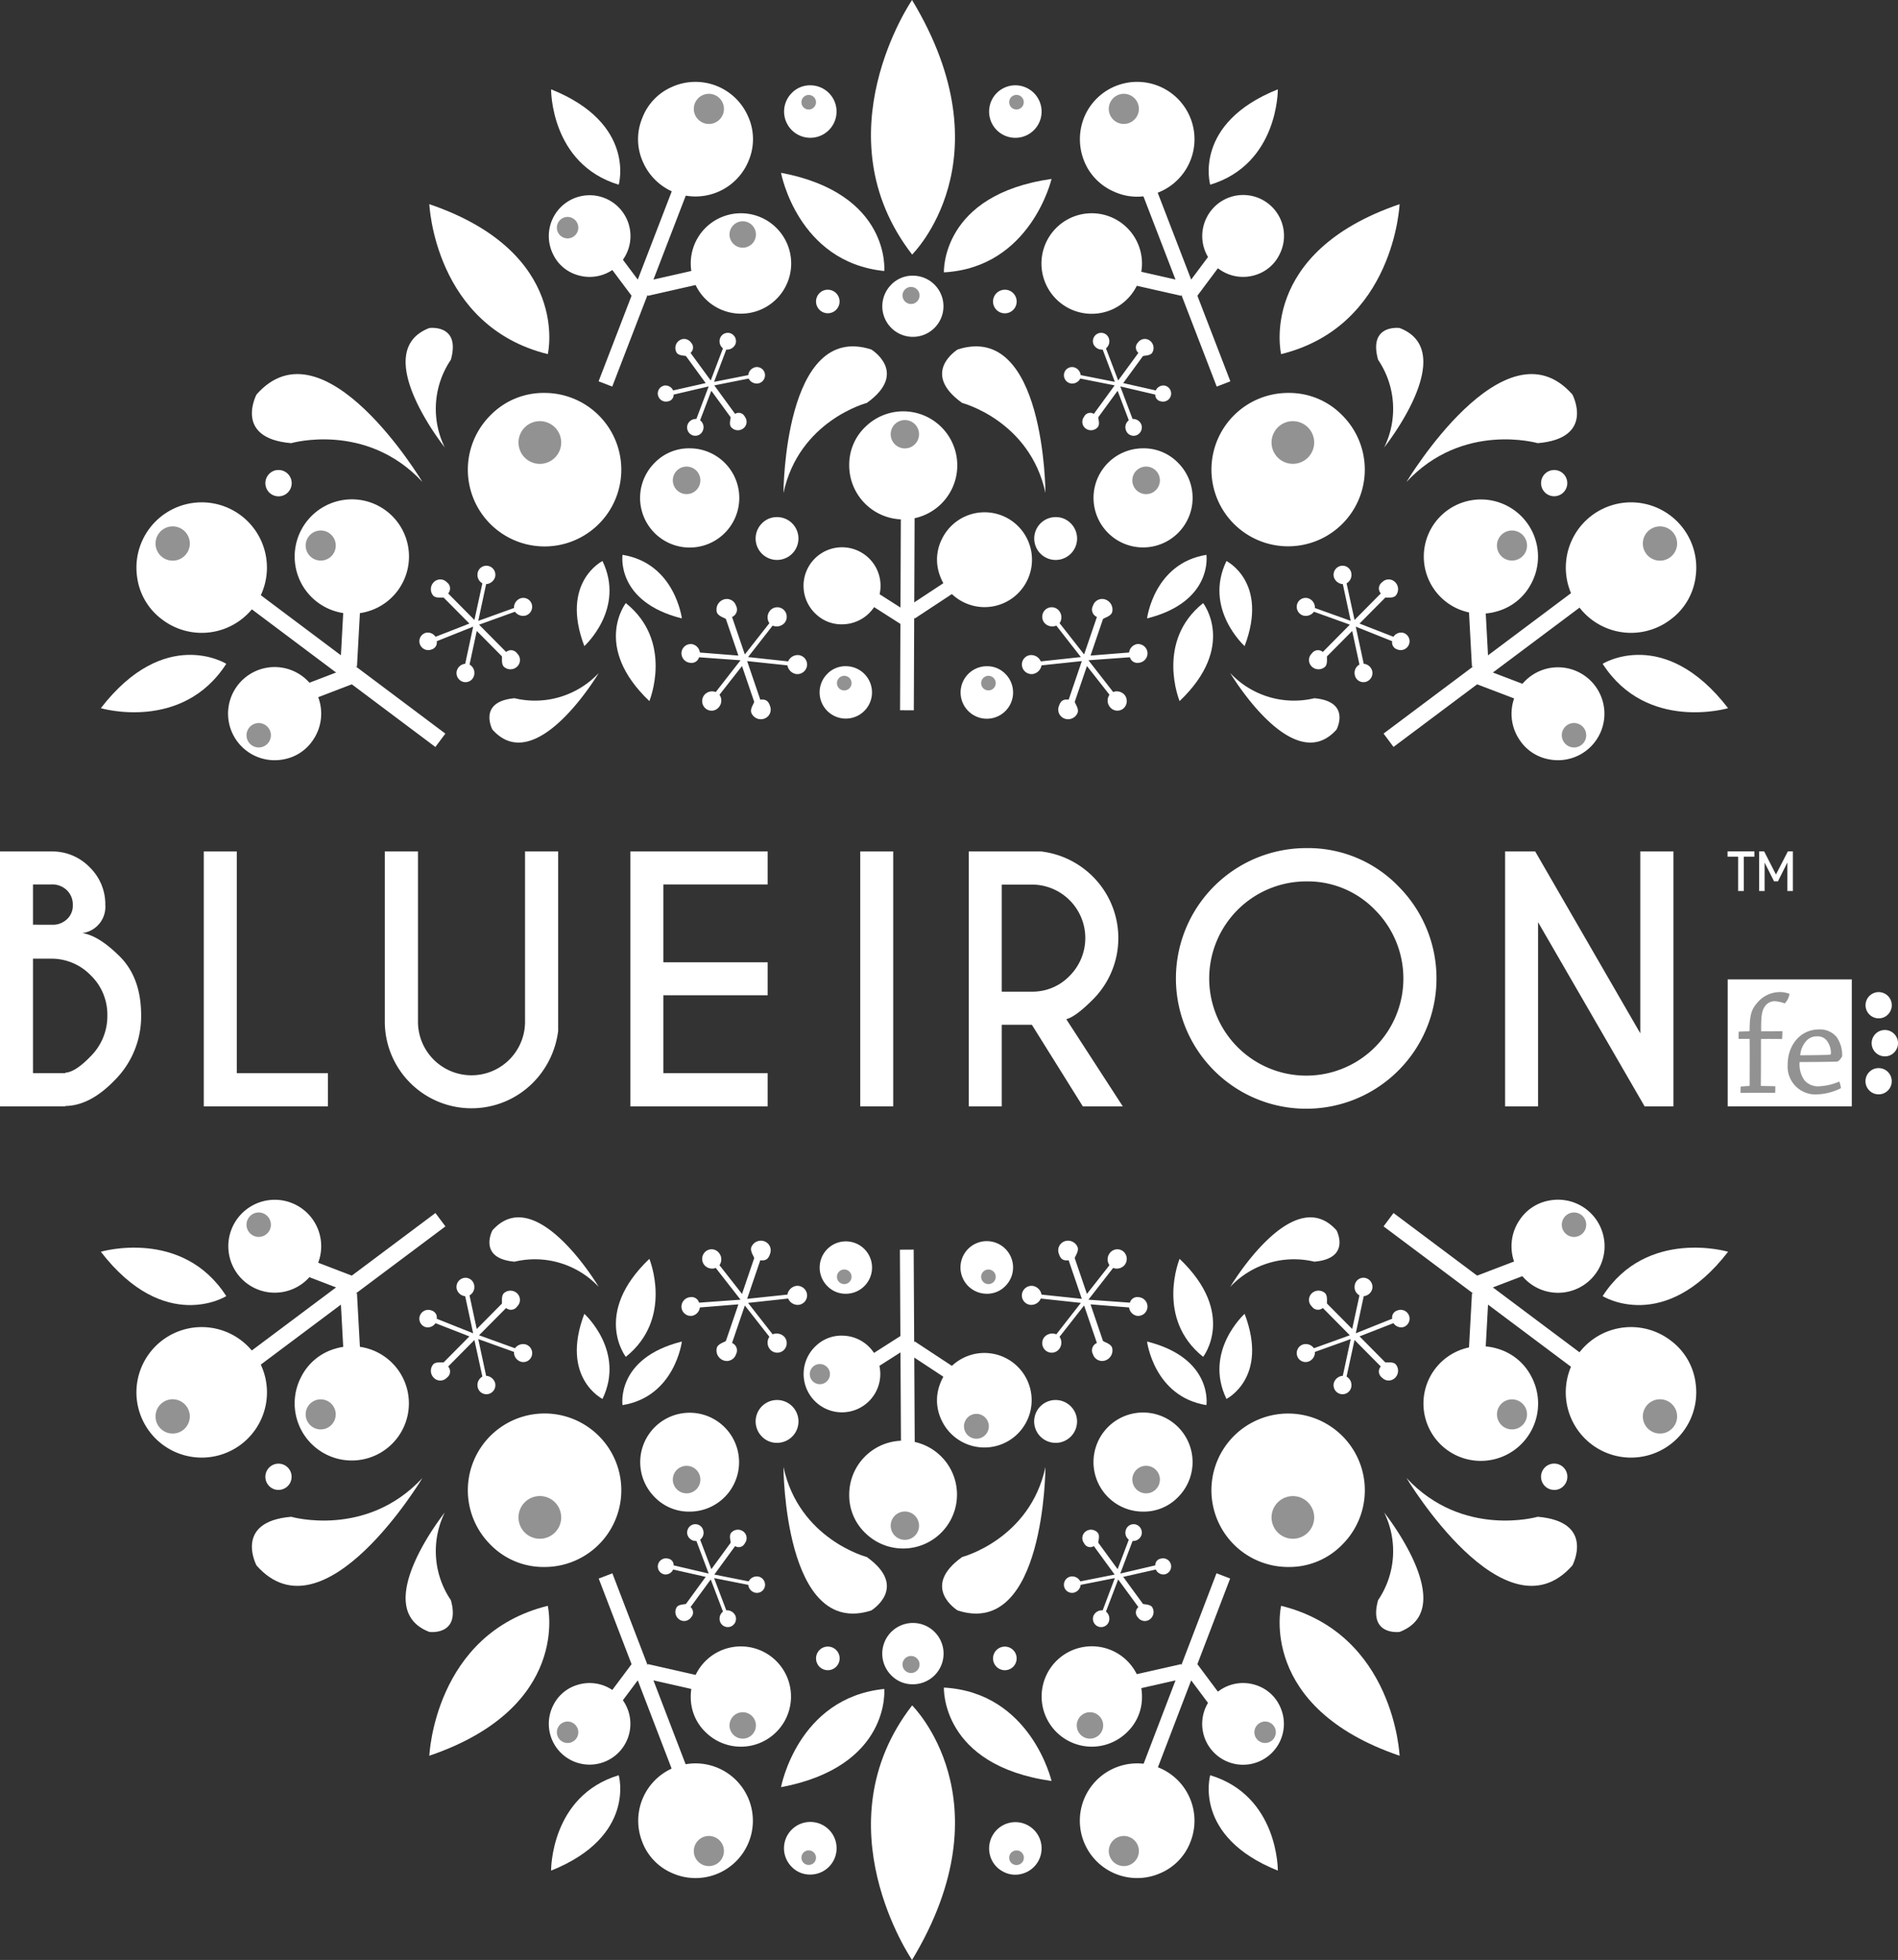 <svg xmlns="http://www.w3.org/2000/svg" xmlns:xlink="http://www.w3.org/1999/xlink" width="298.318" height="307.978" viewBox="0 0 298.318 307.978"><rect x="0" y="0" width="298.318" height="307.978" fill="#333333" stroke="none"/><defs><style>.a{fill:#fff;}.b{clip-path:url(#a);}.c{fill:#929292;}</style><clipPath id="a"><rect class="a" width="298.318" height="307.978"/></clipPath></defs><g class="b"><path class="a" d="M144.606,0s-14.537,21.2.012,40c0,0,15.166-14.863-.012-40" transform="translate(-1.255 0)"/><path class="a" d="M123.881,27.4s2.6,14.053,16.229,15.434c0,0,1.094-12.164-16.229-15.434" transform="translate(-1.125 -0.249)"/><path class="a" d="M166.636,28.374S163.4,42.3,149.721,43.055c0,0-.533-12.205,16.915-14.681" transform="translate(-1.36 -0.258)"/><path class="a" d="M144.757,43.716a4.806,4.806,0,1,1-3.4,1.406,4.646,4.646,0,0,1,3.4-1.406" transform="translate(-1.271 -0.397)"/><path class="c" d="M143.151,46.832a1.339,1.339,0,1,0,1.338-1.332,1.343,1.343,0,0,0-1.338,1.332" transform="translate(-1.3 -0.413)"/><path class="a" d="M137.239,67.664a8.492,8.492,0,1,1-2.539,5.978,8.2,8.2,0,0,1,2.539-5.978" transform="translate(-1.224 -0.593)"/><path class="c" d="M141.916,70.4a2.228,2.228,0,1,0,.025-3.148,2.233,2.233,0,0,0-.025,3.148" transform="translate(-1.283 -0.605)"/><path class="a" d="M149.358,85.515a7.451,7.451,0,1,1-.274,5.68,7.179,7.179,0,0,1,.274-5.68" transform="translate(-1.35 -0.738)"/><path class="a" d="M154.02,86.369a1.953,1.953,0,1,0-.93-2.6,1.956,1.956,0,0,0,.93,2.6" transform="translate(-1.389 -0.751)"/><path class="a" d="M129.416,97.3a6.052,6.052,0,1,1,4.339,1.585,5.806,5.806,0,0,1-4.339-1.585" transform="translate(-1.158 -0.789)"/><path class="a" d="M131.2,93.948a1.586,1.586,0,1,0-2.243.1,1.59,1.59,0,0,0,2.243-.1" transform="translate(-1.167 -0.829)"/><rect class="a" width="31.653" height="2.162" transform="translate(141.466 111.604) rotate(-89.764)"/><rect class="a" width="2.171" height="7.524" transform="matrix(0.538, -0.843, 0.843, 0.538, 135.365, 94.11)"/><rect class="a" width="9.053" height="2.163" transform="matrix(0.835, -0.55, 0.55, 0.835, 142.578, 95.389)"/><path class="a" d="M68.1,32.378S68.9,51.535,86.722,55.941c0,0,3.75-15.941-18.617-23.563" transform="translate(-0.619 -0.294)"/><path class="a" d="M102.95,111.036s3.866-9.349-3.7-15.4c0,0-5.323,6.8,3.7,15.4" transform="translate(-0.887 -0.869)"/><path class="a" d="M92.673,102.332s6.483-5.838,2.855-13.367c0,0-6.678,3.313-2.855,13.367" transform="translate(-0.831 -0.808)"/><path class="a" d="M108.069,97.975s-1.073-8.66-9.326-9.994c0,0-1.112,7.371,9.326,9.994" transform="translate(-0.897 -0.799)"/><path class="a" d="M86.265,62.309A12.062,12.062,0,0,1,94.794,82.9,12.06,12.06,0,0,1,77.741,65.842a11.646,11.646,0,0,1,8.525-3.533" transform="translate(-0.674 -0.566)"/><path class="c" d="M82.243,70.138a3.355,3.355,0,1,0,3.346-3.351,3.351,3.351,0,0,0-3.346,3.351" transform="translate(-0.747 -0.607)"/><path class="a" d="M109.321,71.094a7.795,7.795,0,1,1-5.509,2.281,7.5,7.5,0,0,1,5.509-2.281" transform="translate(-0.922 -0.646)"/><path class="c" d="M106.72,76.149a2.164,2.164,0,1,0,2.162-2.162,2.164,2.164,0,0,0-2.162,2.162" transform="translate(-0.969 -0.672)"/><path class="a" d="M134.132,105.642a4.117,4.117,0,1,1-2.917,1.2,3.974,3.974,0,0,1,2.917-1.2" transform="translate(-1.181 -0.96)"/><path class="c" d="M132.753,108.315a1.148,1.148,0,1,0,1.149-1.146,1.146,1.146,0,0,0-1.149,1.146" transform="translate(-1.206 -0.973)"/><path class="a" d="M123.222,82a3.356,3.356,0,0,1,3.361,3.371,3.364,3.364,0,1,1-5.738-2.387A3.264,3.264,0,0,1,123.222,82" transform="translate(-1.089 -0.745)"/><path class="a" d="M122.1,84.182a.934.934,0,1,0,.934-.931.934.934,0,0,0-.934.931" transform="translate(-1.109 -0.756)"/><path class="a" d="M87.413,14.166s-.124,11.727,10.629,14.988c0,0,2.793-9.624-10.629-14.988" transform="translate(-0.794 -0.129)"/><path class="a" d="M106.6,13.745a9.015,9.015,0,0,1,11.874,4.611,8.672,8.672,0,0,1,.161,6.894A9.009,9.009,0,0,1,102,25.624a8.669,8.669,0,0,1-.157-6.894,8.689,8.689,0,0,1,4.763-4.985" transform="translate(-0.919 -0.118)"/><path class="c" d="M110.252,18.2a2.368,2.368,0,1,0,1.207-3.12,2.362,2.362,0,0,0-1.207,3.12" transform="translate(-1 -0.135)"/><path class="a" d="M111.962,36.035a7.9,7.9,0,0,1,13.387,5.813,7.894,7.894,0,1,1-13.387-5.813" transform="translate(-0.995 -0.307)"/><path class="c" d="M116.3,38.611a2.075,2.075,0,1,0,.046-2.935,2.069,2.069,0,0,0-.046,2.935" transform="translate(-1.051 -0.319)"/><path class="a" d="M87.734,40.261a6.418,6.418,0,1,1,3.719,3.209,6.154,6.154,0,0,1-3.719-3.209" transform="translate(-0.791 -0.281)"/><path class="c" d="M90.774,37.59a1.685,1.685,0,1,0-2.265-.743,1.685,1.685,0,0,0,2.265.743" transform="translate(-0.802 -0.312)"/><rect class="a" width="33.627" height="2.299" transform="translate(94.084 59.919) rotate(-68.936)"/><rect class="a" width="2.299" height="7.996" transform="translate(94.62 40.261) rotate(-36.806)"/><rect class="a" width="9.622" height="2.3" transform="translate(101.308 44.243) rotate(-12.772)"/><path class="a" d="M15.994,112.223S28.8,116,35.711,105.249c0,0-9.659-6.054-19.717,6.974" transform="translate(-0.145 -0.943)"/><path class="a" d="M21.737,91.319a10.256,10.256,0,0,1,8.745-11.562,10.254,10.254,0,1,1-4.769,18.334,9.891,9.891,0,0,1-3.976-6.772" transform="translate(-0.196 -0.723)"/><path class="c" d="M27.737,88.833a2.694,2.694,0,1,0-3.041-2.3,2.695,2.695,0,0,0,3.041,2.3" transform="translate(-0.224 -0.758)"/><path class="a" d="M47.8,92.412A8.992,8.992,0,0,1,58.333,79.567,8.987,8.987,0,1,1,47.8,92.412" transform="translate(-0.424 -0.719)"/><path class="c" d="M51.966,88.572a2.364,2.364,0,1,0-3.2-.965,2.37,2.37,0,0,0,3.2.965" transform="translate(-0.44 -0.764)"/><path class="a" d="M44.885,120.286a7.32,7.32,0,1,1,4.668-3.078,7.039,7.039,0,0,1-4.668,3.078" transform="translate(-0.329 -0.961)"/><path class="c" d="M42.9,116.21a1.917,1.917,0,1,0-1.517,2.248A1.921,1.921,0,0,0,42.9,116.21" transform="translate(-0.355 -1.041)"/><rect class="a" width="2.622" height="38.284" transform="translate(37.798 94.412) rotate(-53.139)"/><rect class="a" width="9.098" height="2.616" transform="translate(46.12 108.24) rotate(-20.952)"/><path class="a" d="M54.578,94.525l2.619.142-.6,10.936-2.611-.144Z" transform="translate(-0.49 -0.859)"/><path class="a" d="M66.764,76.277S51.3,50.464,40.678,62.532c0,0-3.651,6.88,5.453,7.643,0,0,11.8-3.413,20.633,6.1" transform="translate(-0.363 -0.539)"/><path class="a" d="M70.492,70.78S58.438,55.7,68.071,52.014c0,0,4.955-.653,3.376,4.993a13.738,13.738,0,0,0-.955,13.773" transform="translate(-0.584 -0.472)"/><path class="a" d="M94.812,106.725s-9.863,16.6-16.712,8.882c0,0-2.35-4.406,3.482-4.922a13.758,13.758,0,0,0,13.23-3.96" transform="translate(-0.705 -0.969)"/><path class="a" d="M124.269,77.973s.074-26.983,13.8-22.559c0,0,5.964,3.631-.7,8.4,0,0-10.66,2.777-13.1,14.162" transform="translate(-1.129 -0.499)"/><path class="a" d="M119.612,58.194a1.414,1.414,0,0,0-1.054,1.227l-5.376,1.062L115.1,55.41a1.439,1.439,0,0,0,1.429-.832,1.313,1.313,0,0,0-.744-1.719,1.293,1.293,0,0,0-1.673.809,1.421,1.421,0,0,0,.465,1.552l-1.922,5.047-3.174-4.342a1.1,1.1,0,0,0,.071-1.62,1.314,1.314,0,0,0-1.849-.315,1.432,1.432,0,0,0-.382,1.937c.358.5,1.367.4,1.461.527l3.081,4.221-5.117,1.155a1.32,1.32,0,0,0-1.359-.769,1.266,1.266,0,0,0-1.02,1.523,1.281,1.281,0,0,0,1.581.957,1.028,1.028,0,0,0,.877-1.058l5.509-1.286L110.4,66.312a1.394,1.394,0,0,0-1.363.843,1.32,1.32,0,0,0,.757,1.721,1.274,1.274,0,0,0,1.654-.815,1.351,1.351,0,0,0-.461-1.538l1.764-4.642,3.017,4.137c.092.129-.29,1.039.063,1.539a1.4,1.4,0,0,0,1.931.253,1.3,1.3,0,0,0,.256-1.846,1.064,1.064,0,0,0-1.534-.452l-3.265-4.476,5.4-1.073a1.436,1.436,0,0,0,1.474.771,1.317,1.317,0,0,0,1.072-1.546,1.279,1.279,0,0,0-1.559-.994" transform="translate(-0.948 -0.479)"/><path class="a" d="M126.444,103.8a1.64,1.64,0,0,0-1.585.991l-6.3-.679,3.862-4.941a1.659,1.659,0,0,0,1.873-.43,1.51,1.51,0,0,0-.237-2.146,1.486,1.486,0,0,0-2.122.319,1.632,1.632,0,0,0-.027,1.872l-3.856,4.913-2.011-5.888a1.265,1.265,0,0,0,.626-1.765,1.515,1.515,0,0,0-1.929-.983,1.66,1.66,0,0,0-1.083,2.014c.227.671,1.37.9,1.428,1.079l1.958,5.723-6.056-.483a1.535,1.535,0,0,0-1.235-1.318,1.47,1.47,0,0,0-1.656,1.331,1.5,1.5,0,0,0,1.423,1.605,1.2,1.2,0,0,0,1.335-.869l6.526.469-3.9,4.993a1.592,1.592,0,0,0-1.792.46,1.527,1.527,0,0,0,.248,2.168,1.469,1.469,0,0,0,2.1-.337,1.574,1.574,0,0,0,.031-1.861l3.541-4.515,1.91,5.6c.058.172-.676,1.049-.449,1.728a1.611,1.611,0,0,0,2.038.94,1.508,1.508,0,0,0,.919-1.95c-.223-.656-.515-1.167-1.544-1.031l-2.066-6.064,6.332.67a1.675,1.675,0,0,0,1.364,1.361,1.53,1.53,0,0,0,1.718-1.343,1.492,1.492,0,0,0-1.383-1.636" transform="translate(-0.982 -0.863)"/><path class="a" d="M82.33,94.867a1.533,1.533,0,0,0-.936,1.486l-5.62,2.023L77.011,92.6a1.57,1.57,0,0,0,1.414-1.134,1.431,1.431,0,0,0-1.089-1.727,1.4,1.4,0,0,0-1.665,1.139,1.535,1.535,0,0,0,.748,1.6l-1.248,5.755-4.127-4.168a1.189,1.189,0,0,0-.2-1.752,1.423,1.423,0,0,0-2.036-.041,1.556,1.556,0,0,0-.1,2.146c.47.481,1.538.206,1.662.336L74.382,98.8l-5.33,2.079a1.435,1.435,0,0,0-1.585-.61,1.379,1.379,0,0,0-.854,1.807,1.4,1.4,0,0,0,1.861.779,1.133,1.133,0,0,0,.776-1.282l5.727-2.29-1.254,5.833a1.516,1.516,0,0,0-1.328,1.135,1.434,1.434,0,0,0,1.1,1.73,1.388,1.388,0,0,0,1.644-1.148,1.493,1.493,0,0,0-.736-1.589l1.135-5.282,3.933,3.964c.118.127-.147,1.172.326,1.653a1.523,1.523,0,0,0,2.119-.045,1.424,1.424,0,0,0-.025-2.032,1.171,1.171,0,0,0-1.734-.238L75.9,98.973l5.645-2.035a1.578,1.578,0,0,0,1.718.59,1.436,1.436,0,0,0,.9-1.842,1.394,1.394,0,0,0-1.84-.819" transform="translate(-0.604 -0.815)"/><path class="a" d="M131.291,45.943a1.849,1.849,0,1,1-1.313.542,1.783,1.783,0,0,1,1.313-.542" transform="translate(-1.176 -0.417)"/><path class="a" d="M44.16,74.53a2.069,2.069,0,1,1-1.462.606,1.989,1.989,0,0,1,1.462-.606" transform="translate(-0.382 -0.677)"/><path class="a" d="M221.822,32.378s-.8,19.157-18.619,23.563c0,0-3.751-15.941,18.619-23.563" transform="translate(-1.844 -0.294)"/><path class="a" d="M187.093,111.036s-3.864-9.349,3.7-15.4c0,0,5.327,6.8-3.7,15.4" transform="translate(-1.69 -0.869)"/><path class="a" d="M197.38,102.332s-6.483-5.838-2.857-13.367c0,0,6.682,3.313,2.857,13.367" transform="translate(-1.757 -0.808)"/><path class="a" d="M181.941,97.975s1.075-8.66,9.331-9.994c0,0,1.106,7.371-9.331,9.994" transform="translate(-1.653 -0.799)"/><path class="a" d="M212.73,65.842a12.051,12.051,0,1,1-8.525-3.533,11.637,11.637,0,0,1,8.525,3.533" transform="translate(-1.745 -0.566)"/><path class="c" d="M208.389,70.138a3.351,3.351,0,1,1-3.353-3.351,3.353,3.353,0,0,1,3.353,3.351" transform="translate(-1.832 -0.607)"/><path class="a" d="M186.744,73.375a7.786,7.786,0,1,1-5.507-2.281,7.508,7.508,0,0,1,5.507,2.281" transform="translate(-1.576 -0.646)"/><path class="c" d="M183.937,76.149a2.166,2.166,0,1,1-2.168-2.162,2.164,2.164,0,0,1,2.168,2.162" transform="translate(-1.631 -0.672)"/><path class="a" d="M159.4,106.847a4.125,4.125,0,1,1-2.913-1.2,3.971,3.971,0,0,1,2.913,1.2" transform="translate(-1.384 -0.96)"/><path class="c" d="M157.917,108.315a1.146,1.146,0,1,1-1.143-1.146,1.142,1.142,0,0,1,1.143,1.146" transform="translate(-1.414 -0.973)"/><path class="a" d="M169.789,82.981A3.367,3.367,0,1,1,167.413,82a3.24,3.24,0,0,1,2.376.984" transform="translate(-1.49 -0.745)"/><path class="a" d="M168.581,84.182a.938.938,0,1,1-.942-.931.941.941,0,0,1,.942.931" transform="translate(-1.514 -0.756)"/><path class="a" d="M202.584,14.166s.126,11.727-10.628,14.988c0,0-2.794-9.624,10.628-14.988" transform="translate(-1.741 -0.129)"/><path class="a" d="M188.688,18.73a9,9,0,0,1-5.138,11.658,8.691,8.691,0,0,1-6.9-.157,8.835,8.835,0,0,1-4.061-3.533,9.175,9.175,0,0,1-.547-8.342,9.011,9.011,0,0,1,16.644.374" transform="translate(-1.556 -0.118)"/><path class="c" d="M180.4,18.2a2.366,2.366,0,1,1-1.207-3.12A2.368,2.368,0,0,1,180.4,18.2" transform="translate(-1.598 -0.135)"/><path class="a" d="M180.991,41.573a7.9,7.9,0,1,1-13.568-5.358,7.9,7.9,0,0,1,13.568,5.358" transform="translate(-1.501 -0.307)"/><path class="a" d="M174.356,38.611a2.076,2.076,0,1,1-.048-2.935,2.074,2.074,0,0,1,.048,2.935" transform="translate(-1.551 -0.319)"/><path class="a" d="M199.123,43.469a6.418,6.418,0,0,1-7.743-8.982,6.417,6.417,0,1,1,11.462,5.773,6.2,6.2,0,0,1-3.719,3.209" transform="translate(-1.732 -0.281)"/><path class="a" d="M199.887,37.59a1.685,1.685,0,1,1,2.267-.743,1.685,1.685,0,0,1-2.267.743" transform="translate(-1.807 -0.312)"/><rect class="a" width="2.299" height="33.628" transform="translate(179.146 29.366) rotate(-21.073)"/><rect class="a" width="7.996" height="2.301" transform="matrix(0.598, -0.801, 0.801, 0.598, 186.21, 45.288)"/><path class="a" d="M178.388,42.507l-.51,2.242,9.387,2.12.5-2.243Z" transform="translate(-1.616 -0.386)"/><path class="a" d="M273.921,112.223s-12.8,3.781-19.717-6.974c0,0,9.668-6.054,19.717,6.974" transform="translate(-2.309 -0.943)"/><path class="a" d="M264.8,98.091a10.253,10.253,0,1,1,3.972-6.772,9.879,9.879,0,0,1-3.972,6.772" transform="translate(-2.256 -0.723)"/><path class="c" d="M262.9,88.833a2.694,2.694,0,1,1,3.042-2.3,2.7,2.7,0,0,1-3.042,2.3" transform="translate(-2.367 -0.758)"/><path class="a" d="M237.4,96.77a8.975,8.975,0,1,1,5.325-4.358A8.673,8.673,0,0,1,237.4,96.77" transform="translate(-2.051 -0.719)"/><path class="c" d="M238.686,88.572a2.364,2.364,0,1,1,3.2-.965,2.374,2.374,0,0,1-3.2.965" transform="translate(-2.157 -0.764)"/><path class="a" d="M241.007,117.208a7.3,7.3,0,1,1,4.67,3.078,7.03,7.03,0,0,1-4.67-3.078" transform="translate(-2.178 -0.961)"/><path class="c" d="M247.758,116.21a1.92,1.92,0,1,1,1.522,2.248,1.927,1.927,0,0,1-1.522-2.248" transform="translate(-2.25 -1.041)"/><path class="a" d="M219.454,116.115l1.564,2.1L251.665,95.27l-1.574-2.1Z" transform="translate(-1.993 -0.846)"/><rect class="a" width="2.615" height="9.099" transform="translate(231.912 107.436) rotate(-69.129)"/><rect class="a" width="2.616" height="10.951" transform="matrix(0.999, -0.054, 0.054, 0.999, 230.761, 93.808)"/><path class="a" d="M223.085,76.277s15.462-25.812,26.085-13.745c0,0,3.648,6.88-5.452,7.643,0,0-11.794-3.413-20.633,6.1" transform="translate(-2.026 -0.539)"/><path class="a" d="M219.541,70.78s12.05-15.082,2.423-18.766c0,0-4.959-.653-3.378,4.993a13.754,13.754,0,0,1,.955,13.773" transform="translate(-1.983 -0.472)"/><path class="a" d="M195.13,106.725s9.862,16.6,16.712,8.882c0,0,2.348-4.406-3.486-4.922a13.751,13.751,0,0,1-13.226-3.96" transform="translate(-1.772 -0.969)"/><path class="a" d="M165.676,77.973S165.6,50.99,151.882,55.414c0,0-5.962,3.631.7,8.4,0,0,10.659,2.777,13.1,14.162" transform="translate(-1.357 -0.499)"/><path class="a" d="M170.333,58.194a1.408,1.408,0,0,1,1.052,1.227l5.374,1.062-1.913-5.073a1.448,1.448,0,0,1-1.439-.832,1.314,1.314,0,0,1,.749-1.719,1.283,1.283,0,0,1,1.668.809,1.419,1.419,0,0,1-.461,1.552l1.922,5.047,3.177-4.342a1.093,1.093,0,0,1-.071-1.62,1.314,1.314,0,0,1,1.849-.315,1.43,1.43,0,0,1,.377,1.937c-.361.5-1.362.4-1.458.527l-3.085,4.221,5.12,1.155a1.323,1.323,0,0,1,1.36-.769,1.273,1.273,0,1,1-.562,2.48,1.037,1.037,0,0,1-.88-1.058l-5.5-1.286,1.931,5.116a1.4,1.4,0,0,1,1.364.843,1.326,1.326,0,0,1-.762,1.721,1.269,1.269,0,0,1-1.65-.815,1.355,1.355,0,0,1,.459-1.538l-1.76-4.642-3.02,4.137c-.094.129.292,1.039-.072,1.539a1.394,1.394,0,0,1-1.926.253,1.3,1.3,0,0,1-.253-1.846,1.066,1.066,0,0,1,1.535-.452l3.266-4.476-5.4-1.073a1.432,1.432,0,0,1-1.47.771,1.315,1.315,0,0,1-1.075-1.546,1.28,1.28,0,0,1,1.561-.994" transform="translate(-1.533 -0.479)"/><path class="a" d="M163.47,103.8a1.639,1.639,0,0,1,1.588.991l6.3-.679L167.5,99.169a1.654,1.654,0,0,1-1.87-.43,1.51,1.51,0,0,1,.236-2.146,1.483,1.483,0,0,1,2.119.319,1.629,1.629,0,0,1,.028,1.872l3.855,4.913,2.012-5.888a1.261,1.261,0,0,1-.62-1.765,1.51,1.51,0,0,1,1.925-.983,1.667,1.667,0,0,1,1.085,2.014c-.228.671-1.372.9-1.441,1.079l-1.951,5.723,6.061-.483a1.531,1.531,0,0,1,1.231-1.318,1.469,1.469,0,0,1,1.654,1.331,1.49,1.49,0,0,1-1.414,1.605,1.2,1.2,0,0,1-1.341-.869l-6.524.469,3.89,4.993a1.606,1.606,0,0,1,1.8.46,1.538,1.538,0,0,1-.246,2.168,1.485,1.485,0,0,1-2.11-.337,1.578,1.578,0,0,1-.022-1.861l-3.544-4.515-1.911,5.6c-.055.172.682,1.049.45,1.728a1.612,1.612,0,0,1-2.04.94,1.506,1.506,0,0,1-.916-1.95c.222-.656.517-1.167,1.543-1.031l2.069-6.064-6.333.67a1.674,1.674,0,0,1-1.365,1.361,1.532,1.532,0,0,1-1.716-1.343,1.489,1.489,0,0,1,1.379-1.636" transform="translate(-1.472 -0.863)"/><path class="a" d="M207.6,94.867a1.534,1.534,0,0,1,.939,1.486l5.626,2.023L212.927,92.6a1.568,1.568,0,0,1-1.415-1.134,1.426,1.426,0,0,1,1.089-1.727,1.4,1.4,0,0,1,1.664,1.139,1.542,1.542,0,0,1-.746,1.6l1.249,5.755,4.127-4.168a1.188,1.188,0,0,1,.2-1.752,1.422,1.422,0,0,1,2.035-.041,1.557,1.557,0,0,1,.1,2.146c-.471.481-1.537.206-1.664.336L215.55,98.8l5.337,2.079a1.428,1.428,0,0,1,1.584-.61,1.379,1.379,0,0,1,.852,1.807,1.4,1.4,0,0,1-1.859.779,1.136,1.136,0,0,1-.781-1.282l-5.723-2.29,1.252,5.833a1.526,1.526,0,0,1,1.333,1.135,1.44,1.44,0,0,1-1.1,1.73,1.385,1.385,0,0,1-1.644-1.148,1.48,1.48,0,0,1,.74-1.589L214.4,99.961l-3.935,3.964c-.119.127.148,1.172-.323,1.653a1.524,1.524,0,0,1-2.12-.045,1.419,1.419,0,0,1,.029-2.032,1.167,1.167,0,0,1,1.731-.238l4.244-4.29-5.644-2.035a1.576,1.576,0,0,1-1.718.59,1.436,1.436,0,0,1-.9-1.842,1.391,1.391,0,0,1,1.837-.819" transform="translate(-1.868 -0.815)"/><path class="a" d="M160.681,46.485a1.856,1.856,0,0,1-1.314,3.168,1.855,1.855,0,0,1,0-3.71,1.787,1.787,0,0,1,1.314.542" transform="translate(-1.431 -0.417)"/><path class="a" d="M247.953,75.136a2.06,2.06,0,1,1-2.913,2.914,2.06,2.06,0,1,1,2.913-2.914" transform="translate(-2.22 -0.677)"/><path class="a" d="M128.491,13.529a4.121,4.121,0,0,1,4.124,4.125,4.123,4.123,0,1,1-7.04-2.916,3.985,3.985,0,0,1,2.916-1.209" transform="translate(-1.13 -0.123)"/><path class="c" d="M127.121,16.2a1.144,1.144,0,1,0,1.139-1.14,1.137,1.137,0,0,0-1.139,1.14" transform="translate(-1.155 -0.137)"/><path class="a" d="M162.192,13.7a4.131,4.131,0,0,1,2.776,5.13,4.126,4.126,0,0,1-7.91-2.353,4.127,4.127,0,0,1,5.134-2.777" transform="translate(-1.425 -0.123)"/><path class="c" d="M160.121,15.869a1.14,1.14,0,0,0,.766,1.423,1.146,1.146,0,1,0-.766-1.423" transform="translate(-1.454 -0.137)"/><path class="a" d="M8.112,135.019a8.151,8.151,0,0,1,5.962,2.462,8.1,8.1,0,0,1,2.478,5.939,4.168,4.168,0,0,1-3.606,4.431q2.6.386,5.919,3.707c2.206,2.228,3.319,5.29,3.319,9.219a14.171,14.171,0,0,1-4.13,10.16q-3.878,4.034-7.792,4.079v.058H0V135.019ZM5.187,140.2v6.331H8.563a3.227,3.227,0,0,0,1.979-.881,2.878,2.878,0,0,0,.9-2.233,3.1,3.1,0,0,0-.938-2.309,3.291,3.291,0,0,0-2.392-.909Zm0,11.664v17.994h5.074v-.075c1.076-.062,2.4-.93,3.985-2.575a8.92,8.92,0,0,0,2.628-6.432,8.578,8.578,0,0,0-2.62-6.3,8.571,8.571,0,0,0-6.293-2.609Z" transform="translate(0 -1.226)"/><path class="a" d="M32.325,175.075V135.019h5.186v34.842H51.833v5.214Z" transform="translate(-0.294 -1.226)"/><path class="a" d="M83.076,135.019h5.205v28.209a14.024,14.024,0,0,1-3.983,8.158,13.627,13.627,0,0,1-23.262-9.61V135.019h5.213v26.758a8.413,8.413,0,0,0,16.827,0Z" transform="translate(-0.554 -1.226)"/><path class="a" d="M121.568,135.019V140.2h-16.4V152.44h16.4v5.18h-16.4v12.242h16.4v5.213H99.99V135.019Z" transform="translate(-0.908 -1.226)"/><rect class="a" width="5.182" height="40.056" transform="translate(135.209 133.793)"/><path class="a" d="M163.578,162.252h-4.735v12.822h-5.182V135.019h11.367a13.784,13.784,0,0,1,8.157,3.97,13.654,13.654,0,0,1,0,19.282c-1.831,1.83-3.229,2.873-4.2,3.1l8.887,13.706h-6.283Zm-4.735-22.029v16.826h4.735a8.07,8.07,0,0,0,5.924-2.47,8.4,8.4,0,0,0-5.924-14.355Z" transform="translate(-1.396 -1.226)"/><path class="a" d="M221.493,140.5A20.478,20.478,0,1,1,207,134.487a19.746,19.746,0,0,1,14.493,6.011M207,139.72a15.26,15.26,0,1,0,10.8,4.468A14.72,14.72,0,0,0,207,139.72" transform="translate(-1.694 -1.222)"/><path class="a" d="M238.733,135.019h4.731L259.984,163.6V135.019h5.209v40.056H260.66l-16.749-28.947v28.947h-5.177Z" transform="translate(-2.169 -1.226)"/><rect class="a" width="19.508" height="19.952" transform="translate(271.55 153.896)"/><path class="a" d="M278.233,135.005v.841h-1.666v5.394h-.885v-5.394H274.02v-.841Zm1.534,0,1.858,3.634,1.871-3.634h.786v6.235h-.862v-4.493l-1.479,2.961h-.618l-1.48-2.943v4.475h-.86v-6.235Z" transform="translate(-2.489 -1.226)"/><path class="c" d="M281.542,172.117c0,.35,0,.7-.025,1.021h-3.131c-.695,0-1.6.024-2.32.024,0-.349.025-.673.025-1l1.343-.093c.05,0,.071-.046.071-.092,0-2.435.025-4.941,0-7.308h-1.736c0-.392,0-.786.019-1.136.533-.021,1.089-.047,1.6-.047a.16.16,0,0,0,.114-.163c0-2.528.346-3.363,1.231-4.361a4.646,4.646,0,0,1,3.522-1.647,4.283,4.283,0,0,1,1.509.279,2.727,2.727,0,0,1-.74,1.507,5.527,5.527,0,0,0-1.577-.349,1.844,1.844,0,0,0-1.441.675c-.557.742-.717,1.367-.695,4.058,1.112,0,2.275,0,3.342-.022,0,.37-.025.858-.048,1.228-.9,0-2.323-.024-3.318,0,0,2.089,0,5.01-.021,7.376Z" transform="translate(-2.505 -1.429)"/><path class="c" d="M288.5,163.241a3.382,3.382,0,0,1,2.736,1.184,4.91,4.91,0,0,1,.88,3.04c-.114.277-.554.81-.79.832-1.368.048-4.43.07-5.892.07a4.282,4.282,0,0,0,.768,2.877,2.8,2.8,0,0,0,2.389.926,8.974,8.974,0,0,0,3.086-.741,5.474,5.474,0,0,1,.253,1.045,9.123,9.123,0,0,1-3.686.973,4.373,4.373,0,0,1-4.689-4.687c0-3.014,1.949-5.52,4.946-5.52m-2,1.785a3.789,3.789,0,0,0-.974,2.274c1.323,0,3.2-.023,4.52-.069.187,0,.305-.067.305-.256a3.2,3.2,0,0,0-.628-1.949,1.781,1.781,0,0,0-1.508-.694,2.15,2.15,0,0,0-1.714.694" transform="translate(-2.576 -1.483)"/><path class="a" d="M297.961,173.5a2.063,2.063,0,1,1,2.061-2.061,2.059,2.059,0,0,1-2.061,2.061" transform="translate(-2.688 -1.539)"/><path class="a" d="M298.954,167.473a2.071,2.071,0,1,1,1.454-.605,1.977,1.977,0,0,1-1.454.605" transform="translate(-2.697 -1.484)"/><path class="a" d="M297.961,161.445a2.06,2.06,0,1,1,1.459-.6,1.985,1.985,0,0,1-1.459.6" transform="translate(-2.688 -1.429)"/><path class="a" d="M144.606,310.434s-14.537-21.206.012-40c0,0,15.166,14.859-.012,40" transform="translate(-1.255 -2.456)"/><path class="a" d="M123.881,283.262s2.6-14.059,16.229-15.437c0,0,1.094,12.164-16.229,15.437" transform="translate(-1.125 -2.433)"/><path class="a" d="M166.636,282.288s-3.231-13.92-16.915-14.679c0,0-.533,12.2,16.915,14.679" transform="translate(-1.36 -2.431)"/><path class="a" d="M141.358,265.592a4.818,4.818,0,1,1,3.4,1.405,4.651,4.651,0,0,1-3.4-1.405" transform="translate(-1.271 -2.338)"/><path class="c" d="M143.151,263.942a1.339,1.339,0,1,1,1.338,1.333,1.346,1.346,0,0,1-1.338-1.333" transform="translate(-1.3 -2.385)"/><path class="a" d="M134.7,237a8.47,8.47,0,1,1,2.539,5.975A8.169,8.169,0,0,1,134.7,237" transform="translate(-1.224 -2.075)"/><path class="c" d="M141.916,240.353a2.228,2.228,0,1,1,.025,3.148,2.229,2.229,0,0,1-.025-3.148" transform="translate(-1.283 -2.177)"/><path class="a" d="M149.083,219.461a7.427,7.427,0,1,1,.274,5.683,7.151,7.151,0,0,1-.274-5.683" transform="translate(-1.35 -1.949)"/><path class="c" d="M154.02,224.391a1.953,1.953,0,1,1-.93,2.6,1.957,1.957,0,0,1,.93-2.6" transform="translate(-1.389 -2.037)"/><path class="a" d="M133.755,211.806a6.025,6.025,0,1,1-4.339,1.583,5.8,5.8,0,0,1,4.339-1.583" transform="translate(-1.158 -1.924)"/><path class="c" d="M131.2,216.818a1.585,1.585,0,1,1-2.243-.1,1.594,1.594,0,0,1,2.243.1" transform="translate(-1.167 -1.965)"/><rect class="a" width="2.162" height="31.654" transform="translate(141.444 196.371) rotate(-0.315)"/><path class="a" d="M144.117,213.572l-1.166-1.833-6.346,4.052,1.169,1.827Z" transform="translate(-1.241 -1.923)"/><rect class="a" width="2.162" height="9.054" transform="translate(142.577 212.584) rotate(-56.638)"/><path class="a" d="M68.1,278.2s.792-19.153,18.617-23.558c0,0,3.75,15.938-18.617,23.558" transform="translate(-0.619 -2.313)"/><path class="a" d="M102.95,199.62s3.866,9.346-3.7,15.4c0,0-5.323-6.8,3.7-15.4" transform="translate(-0.887 -1.813)"/><path class="a" d="M92.673,208.341s6.483,5.838,2.855,13.369c0,0-6.678-3.315-2.855-13.369" transform="translate(-0.831 -1.892)"/><path class="a" d="M108.069,212.731s-1.073,8.658-9.326,9.994c0,0-1.112-7.372,9.326-9.994" transform="translate(-0.897 -1.932)"/><path class="a" d="M77.741,244.733a12.061,12.061,0,1,1,8.525,3.531,11.639,11.639,0,0,1-8.525-3.531" transform="translate(-0.674 -2.036)"/><path class="c" d="M82.243,240.6a3.355,3.355,0,1,1,3.346,3.347,3.348,3.348,0,0,1-3.346-3.347" transform="translate(-0.747 -2.155)"/><path class="a" d="M103.812,237.276a7.769,7.769,0,1,1,5.509,2.287,7.476,7.476,0,0,1-5.509-2.287" transform="translate(-0.922 -2.035)"/><path class="c" d="M106.72,234.609a2.164,2.164,0,1,1,2.162,2.16,2.165,2.165,0,0,1-2.162-2.16" transform="translate(-0.969 -2.111)"/><path class="a" d="M131.215,203.873a4.116,4.116,0,1,1,2.917,1.209,3.971,3.971,0,0,1-2.917-1.209" transform="translate(-1.181 -1.788)"/><path class="c" d="M132.753,202.458a1.148,1.148,0,1,1,1.149,1.147,1.145,1.145,0,0,1-1.149-1.147" transform="translate(-1.206 -1.829)"/><path class="a" d="M120.845,227.754a3.366,3.366,0,1,1,2.377.984,3.254,3.254,0,0,1-2.377-.984" transform="translate(-1.089 -2.017)"/><path class="a" d="M122.1,226.6a.934.934,0,1,1,.934.929.937.937,0,0,1-.934-.929" transform="translate(-1.109 -2.05)"/><path class="a" d="M87.413,296.495s-.124-11.731,10.629-14.988c0,0,2.793,9.623-10.629,14.988" transform="translate(-0.794 -2.557)"/><path class="a" d="M101.841,291.9a9.011,9.011,0,1,1,4.763,4.984,8.669,8.669,0,0,1-4.763-4.984" transform="translate(-0.919 -2.54)"/><path class="c" d="M110.252,292.55a2.367,2.367,0,1,1,1.207,3.12,2.363,2.363,0,0,1-1.207-3.12" transform="translate(-1 -2.645)"/><path class="a" d="M109.564,269.082a7.879,7.879,0,1,1,2.4,5.538,7.586,7.586,0,0,1-2.4-5.538" transform="translate(-0.995 -2.371)"/><path class="c" d="M116.3,272.144a2.075,2.075,0,1,1,.046,2.94,2.073,2.073,0,0,1-.046-2.94" transform="translate(-1.051 -2.466)"/><path class="a" d="M91.452,267.21a6.411,6.411,0,1,1-3.719,3.207,6.191,6.191,0,0,1,3.719-3.207" transform="translate(-0.791 -2.424)"/><path class="c" d="M90.774,273.177a1.684,1.684,0,1,1-2.265.744,1.68,1.68,0,0,1,2.265-.744" transform="translate(-0.802 -2.48)"/><rect class="a" width="2.299" height="33.628" transform="translate(94.102 248.046) rotate(-20.995)"/><rect class="a" width="7.996" height="2.3" transform="matrix(0.599, -0.801, 0.801, 0.599, 94.62, 267.713)"/><rect class="a" width="2.3" height="9.622" transform="translate(101.308 263.729) rotate(-77.228)"/><path class="a" d="M15.994,198.49s12.807-3.783,19.717,6.973c0,0-9.659,6.054-19.717-6.973" transform="translate(-0.145 -1.797)"/><path class="a" d="M25.714,212.517a10.259,10.259,0,0,1,14.367,1.994,10.253,10.253,0,0,1-9.6,16.34,10.251,10.251,0,0,1-4.769-18.334" transform="translate(-0.196 -1.911)"/><path class="c" d="M27.737,221.917a2.693,2.693,0,1,1-3.041,2.294,2.689,2.689,0,0,1,3.041-2.294" transform="translate(-0.224 -2.016)"/><path class="a" d="M53.124,213.861a8.977,8.977,0,1,1-5.323,4.357,8.654,8.654,0,0,1,5.323-4.357" transform="translate(-0.424 -1.939)"/><path class="c" d="M51.966,222.184a2.362,2.362,0,1,1-3.2.961,2.365,2.365,0,0,1,3.2-.961" transform="translate(-0.44 -2.016)"/><path class="a" d="M49.554,193.453a7.3,7.3,0,0,1-7.421,11.269,7.3,7.3,0,1,1,7.421-11.269" transform="translate(-0.329 -1.728)"/><path class="c" d="M42.9,194.552a1.918,1.918,0,1,1-1.517-2.247,1.919,1.919,0,0,1,1.517,2.247" transform="translate(-0.355 -1.747)"/><rect class="a" width="38.283" height="2.623" transform="translate(37.788 213.545) rotate(-36.81)"/><rect class="a" width="2.616" height="9.099" transform="translate(46.12 199.731) rotate(-69.017)"/><path class="a" d="M54.578,216.169l2.619-.14-.6-10.936-2.611.148Z" transform="translate(-0.49 -1.863)"/><path class="a" d="M66.764,234.365S51.3,260.175,40.678,248.113c0,0-3.651-6.881,5.453-7.646,0,0,11.8,3.415,20.633-6.1" transform="translate(-0.363 -2.129)"/><path class="a" d="M70.492,239.845s-12.054,15.084-2.421,18.766c0,0,4.955.651,3.376-4.994a13.738,13.738,0,0,1-.955-13.772" transform="translate(-0.584 -2.179)"/><path class="a" d="M94.812,203.969s-9.863-16.6-16.712-8.88c0,0-2.35,4.41,3.482,4.919a13.766,13.766,0,0,1,13.23,3.961" transform="translate(-0.705 -1.754)"/><path class="a" d="M124.269,232.611s.074,26.988,13.8,22.563c0,0,5.964-3.634-.7-8.4,0,0-10.66-2.777-13.1-14.16" transform="translate(-1.129 -2.113)"/><path class="a" d="M119.612,252.452a1.411,1.411,0,0,1-1.054-1.22l-5.376-1.064,1.922,5.067a1.442,1.442,0,0,1,1.429.841,1.307,1.307,0,0,1-.744,1.712,1.293,1.293,0,0,1-1.673-.8,1.426,1.426,0,0,1,.465-1.557l-1.922-5.048-3.174,4.343a1.106,1.106,0,0,1,.071,1.624,1.319,1.319,0,0,1-1.849.312,1.434,1.434,0,0,1-.382-1.939c.358-.491,1.367-.392,1.461-.524l3.081-4.225-5.117-1.153a1.322,1.322,0,0,1-1.359.769,1.266,1.266,0,0,1-1.02-1.522,1.279,1.279,0,0,1,1.581-.958,1.027,1.027,0,0,1,.877,1.059l5.509,1.286-1.932-5.118a1.391,1.391,0,0,1-1.363-.842,1.319,1.319,0,0,1,.757-1.721,1.279,1.279,0,0,1,1.654.813,1.365,1.365,0,0,1-.461,1.544l1.764,4.638,3.017-4.136c.092-.13-.29-1.04.063-1.54a1.4,1.4,0,0,1,1.931-.253,1.3,1.3,0,0,1,.256,1.846,1.065,1.065,0,0,1-1.534.455l-3.265,4.472,5.4,1.074a1.434,1.434,0,0,1,1.474-.77,1.314,1.314,0,0,1,1.072,1.544,1.281,1.281,0,0,1-1.559.994" transform="translate(-0.948 -2.195)"/><path class="a" d="M126.444,206.828a1.644,1.644,0,0,1-1.585-.994l-6.3.682,3.862,4.941a1.666,1.666,0,0,1,1.873.427,1.513,1.513,0,0,1-.237,2.148,1.489,1.489,0,0,1-2.122-.316,1.639,1.639,0,0,1-.027-1.876l-3.856-4.915-2.011,5.89a1.266,1.266,0,0,1,.626,1.765,1.517,1.517,0,0,1-1.929.985,1.657,1.657,0,0,1-1.083-2.01c.227-.676,1.37-.907,1.428-1.083l1.958-5.727-6.056.488a1.536,1.536,0,0,1-1.235,1.316,1.468,1.468,0,0,1-1.656-1.329,1.5,1.5,0,0,1,1.423-1.606,1.2,1.2,0,0,1,1.335.867l6.526-.468-3.9-4.991a1.6,1.6,0,0,1-1.792-.458,1.525,1.525,0,0,1,.248-2.167,1.466,1.466,0,0,1,2.1.331,1.576,1.576,0,0,1,.031,1.862l3.541,4.517,1.91-5.6c.058-.175-.676-1.053-.449-1.73a1.613,1.613,0,0,1,2.038-.943,1.508,1.508,0,0,1,.919,1.951c-.223.659-.515,1.169-1.544,1.034l-2.066,6.061,6.332-.667a1.675,1.675,0,0,1,1.364-1.365,1.53,1.53,0,0,1,1.718,1.343,1.494,1.494,0,0,1-1.383,1.638" transform="translate(-0.982 -1.787)"/><path class="a" d="M82.33,215.758a1.522,1.522,0,0,1-.936-1.485l-5.62-2.018,1.238,5.774a1.577,1.577,0,0,1,1.414,1.136,1.429,1.429,0,0,1-1.089,1.728,1.4,1.4,0,0,1-1.665-1.14,1.532,1.532,0,0,1,.748-1.6L75.172,212.4l-4.127,4.168a1.187,1.187,0,0,1-.2,1.752,1.419,1.419,0,0,1-2.036.043,1.557,1.557,0,0,1-.1-2.147c.47-.477,1.538-.2,1.662-.335l4.007-4.046-5.33-2.079a1.445,1.445,0,0,1-1.585.61,1.384,1.384,0,0,1-.854-1.811,1.4,1.4,0,0,1,1.861-.776,1.132,1.132,0,0,1,.776,1.282l5.727,2.287-1.254-5.831a1.514,1.514,0,0,1-1.328-1.134,1.435,1.435,0,0,1,1.1-1.731,1.386,1.386,0,0,1,1.644,1.149,1.49,1.49,0,0,1-.736,1.587l1.135,5.287,3.933-3.966c.118-.125-.147-1.174.326-1.653a1.523,1.523,0,0,1,2.119.042,1.423,1.423,0,0,1-.025,2.031,1.172,1.172,0,0,1-1.734.245L75.9,211.657,81.55,213.7a1.57,1.57,0,0,1,1.718-.593,1.433,1.433,0,0,1,.9,1.838,1.389,1.389,0,0,1-1.84.818" transform="translate(-0.604 -1.84)"/><path class="a" d="M129.978,264.278a1.869,1.869,0,0,1,0-2.628,1.854,1.854,0,0,1,3.167,1.315,1.858,1.858,0,0,1-3.167,1.313" transform="translate(-1.176 -2.372)"/><path class="a" d="M42.7,235.624a2.062,2.062,0,1,1,1.462.6,1.99,1.99,0,0,1-1.462-.6" transform="translate(-0.382 -2.108)"/><path class="a" d="M221.822,278.2s-.8-19.153-18.619-23.558c0,0-3.751,15.938,18.619,23.558" transform="translate(-1.844 -2.313)"/><path class="a" d="M187.093,199.62s-3.864,9.346,3.7,15.4c0,0,5.327-6.8-3.7-15.4" transform="translate(-1.69 -1.813)"/><path class="a" d="M197.38,208.341s-6.483,5.838-2.857,13.369c0,0,6.682-3.315,2.857-13.369" transform="translate(-1.757 -1.892)"/><path class="a" d="M181.941,212.731s1.075,8.658,9.331,9.994c0,0,1.106-7.372-9.331-9.994" transform="translate(-1.653 -1.932)"/><path class="a" d="M204.206,248.264a12.056,12.056,0,1,1,8.525-3.531,11.618,11.618,0,0,1-8.525,3.531" transform="translate(-1.745 -2.036)"/><path class="c" d="M208.389,240.6a3.351,3.351,0,1,0-3.353,3.347,3.349,3.349,0,0,0,3.353-3.347" transform="translate(-1.832 -2.155)"/><path class="a" d="M181.238,239.563a7.786,7.786,0,1,1,5.507-2.287,7.494,7.494,0,0,1-5.507,2.287" transform="translate(-1.576 -2.035)"/><path class="c" d="M183.937,234.609a2.166,2.166,0,1,0-2.168,2.16,2.165,2.165,0,0,0,2.168-2.16" transform="translate(-1.631 -2.111)"/><path class="a" d="M156.487,205.081a4.133,4.133,0,1,1,2.913-1.208,3.982,3.982,0,0,1-2.913,1.208" transform="translate(-1.384 -1.788)"/><path class="c" d="M157.917,202.458a1.146,1.146,0,1,0-1.143,1.147,1.141,1.141,0,0,0,1.143-1.147" transform="translate(-1.414 -1.829)"/><path class="a" d="M167.413,228.738A3.366,3.366,0,1,1,169.789,223a3.363,3.363,0,0,1-2.376,5.742" transform="translate(-1.49 -2.017)"/><path class="a" d="M168.581,226.6a.938.938,0,1,0-.942.929.944.944,0,0,0,.942-.929" transform="translate(-1.514 -2.05)"/><path class="a" d="M202.584,296.495s.126-11.731-10.628-14.988c0,0-2.794,9.623,10.628,14.988" transform="translate(-1.741 -2.557)"/><path class="a" d="M183.919,296.885a9.01,9.01,0,1,1,4.769-4.984,8.688,8.688,0,0,1-4.769,4.984" transform="translate(-1.556 -2.54)"/><path class="c" d="M180.4,292.55a2.365,2.365,0,1,0-1.207,3.12,2.368,2.368,0,0,0,1.207-3.12" transform="translate(-1.598 -2.645)"/><path class="a" d="M178.584,274.62a7.887,7.887,0,1,1,2.408-5.538,7.576,7.576,0,0,1-2.408,5.538" transform="translate(-1.501 -2.371)"/><path class="c" d="M174.356,272.144a2.076,2.076,0,1,0-.048,2.94,2.077,2.077,0,0,0,.048-2.94" transform="translate(-1.551 -2.466)"/><path class="a" d="M202.841,270.417a6.421,6.421,0,1,1-3.719-3.207,6.2,6.2,0,0,1,3.719,3.207" transform="translate(-1.732 -2.424)"/><path class="c" d="M199.887,273.177a1.684,1.684,0,1,0,2.267.744,1.679,1.679,0,0,0-2.267-.744" transform="translate(-1.807 -2.48)"/><path class="a" d="M192.844,249.482l2.147.824L182.97,281.714l-2.145-.826Z" transform="translate(-1.643 -2.266)"/><rect class="a" width="2.302" height="7.996" transform="translate(186.209 262.686) rotate(-36.761)"/><path class="a" d="M178.388,268.249l-.51-2.242,9.387-2.12.5,2.242Z" transform="translate(-1.616 -2.397)"/><path class="a" d="M273.921,198.49s-12.8-3.783-19.717,6.973c0,0,9.668,6.054,19.717-6.973" transform="translate(-2.309 -1.797)"/><path class="a" d="M268.768,219.29a10.255,10.255,0,1,1-3.972-6.773,9.873,9.873,0,0,1,3.972,6.773" transform="translate(-2.256 -1.911)"/><path class="c" d="M262.9,221.917a2.693,2.693,0,1,0,3.042,2.294,2.693,2.693,0,0,0-3.042-2.294" transform="translate(-2.367 -2.016)"/><path class="a" d="M242.728,218.218a9.01,9.01,0,1,1-5.325-4.357,8.684,8.684,0,0,1,5.325,4.357" transform="translate(-2.051 -1.939)"/><path class="c" d="M238.686,222.184a2.362,2.362,0,1,0,3.2.961,2.368,2.368,0,0,0-3.2-.961" transform="translate(-2.157 -2.016)"/><path class="a" d="M245.677,190.374a7.314,7.314,0,1,1-4.67,3.079,7.055,7.055,0,0,1,4.67-3.079" transform="translate(-2.178 -1.728)"/><path class="c" d="M247.758,194.552a1.921,1.921,0,1,0,1.522-2.247,1.926,1.926,0,0,0-1.522,2.247" transform="translate(-2.25 -1.747)"/><path class="a" d="M219.454,194.455l1.564-2.1,30.648,22.943-1.574,2.1Z" transform="translate(-1.993 -1.747)"/><rect class="a" width="9.1" height="2.615" transform="matrix(0.934, -0.357, 0.357, 0.934, 231.912, 200.541)"/><path class="a" d="M235.486,216.169l-2.613-.14.6-10.936,2.612.148Z" transform="translate(-2.115 -1.863)"/><path class="a" d="M223.085,234.365s15.462,25.81,26.085,13.748c0,0,3.648-6.881-5.452-7.646,0,0-11.794,3.415-20.633-6.1" transform="translate(-2.026 -2.129)"/><path class="a" d="M219.541,239.845s12.05,15.084,2.423,18.766c0,0-4.959.651-3.378-4.994a13.754,13.754,0,0,0,.955-13.772" transform="translate(-1.983 -2.179)"/><path class="a" d="M195.13,203.969s9.862-16.6,16.712-8.88c0,0,2.348,4.41-3.486,4.919a13.759,13.759,0,0,0-13.226,3.961" transform="translate(-1.772 -1.754)"/><path class="a" d="M165.676,232.611s-.072,26.988-13.795,22.563c0,0-5.962-3.634.7-8.4,0,0,10.659-2.777,13.1-14.16" transform="translate(-1.357 -2.113)"/><path class="a" d="M170.333,252.452a1.406,1.406,0,0,0,1.052-1.22l5.374-1.064-1.913,5.067a1.451,1.451,0,0,0-1.439.841,1.308,1.308,0,0,0,.749,1.712,1.283,1.283,0,0,0,1.668-.8,1.425,1.425,0,0,0-.461-1.557l1.922-5.048,3.177,4.343a1.1,1.1,0,0,0-.071,1.624,1.318,1.318,0,0,0,1.849.312,1.432,1.432,0,0,0,.377-1.939c-.361-.491-1.362-.392-1.458-.524l-3.085-4.225,5.12-1.153a1.326,1.326,0,0,0,1.36.769,1.273,1.273,0,1,0-.562-2.48,1.037,1.037,0,0,0-.88,1.059l-5.5,1.286,1.931-5.118a1.392,1.392,0,0,0,1.364-.842,1.325,1.325,0,0,0-.762-1.721,1.274,1.274,0,0,0-1.65.813,1.368,1.368,0,0,0,.459,1.544l-1.76,4.638-3.02-4.136c-.094-.13.292-1.04-.072-1.54a1.394,1.394,0,0,0-1.926-.253,1.3,1.3,0,0,0-.253,1.846,1.066,1.066,0,0,0,1.535.455l3.266,4.472-5.4,1.074a1.43,1.43,0,0,0-1.47-.77,1.312,1.312,0,0,0-1.075,1.544,1.282,1.282,0,0,0,1.561.994" transform="translate(-1.533 -2.195)"/><path class="a" d="M163.47,206.828a1.643,1.643,0,0,0,1.588-.994l6.3.682-3.861,4.941a1.661,1.661,0,0,0-1.87.427,1.512,1.512,0,0,0,.236,2.148,1.486,1.486,0,0,0,2.119-.316,1.635,1.635,0,0,0,.028-1.876l3.855-4.915,2.012,5.89a1.262,1.262,0,0,0-.62,1.765,1.512,1.512,0,0,0,1.925.985,1.665,1.665,0,0,0,1.085-2.01c-.228-.676-1.372-.907-1.441-1.083l-1.951-5.727,6.061.488a1.532,1.532,0,0,0,1.231,1.316,1.467,1.467,0,0,0,1.654-1.329,1.491,1.491,0,0,0-1.414-1.606,1.2,1.2,0,0,0-1.341.867l-6.524-.468,3.89-4.991a1.613,1.613,0,0,0,1.8-.458,1.535,1.535,0,0,0-.246-2.167,1.482,1.482,0,0,0-2.11.331,1.58,1.58,0,0,0-.022,1.862l-3.544,4.517-1.911-5.6c-.055-.175.682-1.053.45-1.73a1.615,1.615,0,0,0-2.04-.943,1.506,1.506,0,0,0-.916,1.951c.222.659.517,1.169,1.543,1.034l2.069,6.061-6.333-.667a1.673,1.673,0,0,0-1.365-1.365,1.532,1.532,0,0,0-1.716,1.343,1.491,1.491,0,0,0,1.379,1.638" transform="translate(-1.472 -1.787)"/><path class="a" d="M207.6,215.758a1.524,1.524,0,0,0,.939-1.485l5.626-2.018-1.241,5.774a1.576,1.576,0,0,0-1.415,1.136,1.425,1.425,0,0,0,1.089,1.728,1.4,1.4,0,0,0,1.664-1.14,1.539,1.539,0,0,0-.746-1.6l1.249-5.758,4.127,4.168a1.187,1.187,0,0,0,.2,1.752,1.418,1.418,0,0,0,2.035.043,1.558,1.558,0,0,0,.1-2.147c-.471-.477-1.537-.2-1.664-.335l-4.01-4.046,5.337-2.079a1.438,1.438,0,0,0,1.584.61,1.384,1.384,0,0,0,.852-1.811,1.4,1.4,0,0,0-1.859-.776,1.136,1.136,0,0,0-.781,1.282l-5.723,2.287,1.252-5.831a1.524,1.524,0,0,0,1.333-1.134,1.441,1.441,0,0,0-1.1-1.731A1.382,1.382,0,0,0,214.8,203.8a1.477,1.477,0,0,0,.74,1.587L214.4,210.67l-3.935-3.966c-.119-.125.148-1.174-.323-1.653a1.525,1.525,0,0,0-2.12.042,1.418,1.418,0,0,0,.029,2.031,1.168,1.168,0,0,0,1.731.245l4.244,4.288-5.644,2.038a1.568,1.568,0,0,0-1.718-.593,1.433,1.433,0,0,0-.9,1.838,1.386,1.386,0,0,0,1.837.818" transform="translate(-1.868 -1.84)"/><path class="a" d="M159.367,264.819a1.854,1.854,0,0,1,0-3.709,1.854,1.854,0,1,1,0,3.709" transform="translate(-1.431 -2.372)"/><path class="a" d="M246.5,236.227a2.069,2.069,0,1,1,1.457-.6,2,2,0,0,1-1.457.6" transform="translate(-2.22 -2.108)"/><path class="a" d="M125.576,295.983a4.134,4.134,0,1,1,2.915,1.2,3.979,3.979,0,0,1-2.915-1.2" transform="translate(-1.13 -2.625)"/><path class="c" d="M127.121,294.569a1.144,1.144,0,1,1,1.139,1.143,1.138,1.138,0,0,1-1.139-1.143" transform="translate(-1.155 -2.665)"/><path class="a" d="M159.05,296.7a4.05,4.05,0,0,1-1.992-2.45,4.141,4.141,0,0,1,2.776-5.131,4.125,4.125,0,0,1,5.134,2.777,4.132,4.132,0,0,1-2.776,5.129,4,4,0,0,1-3.142-.325" transform="translate(-1.425 -2.625)"/><path class="c" d="M160.121,294.909a1.14,1.14,0,0,1,.766-1.425,1.145,1.145,0,1,1,.658,2.193,1.139,1.139,0,0,1-1.424-.768" transform="translate(-1.454 -2.665)"/></g></svg>